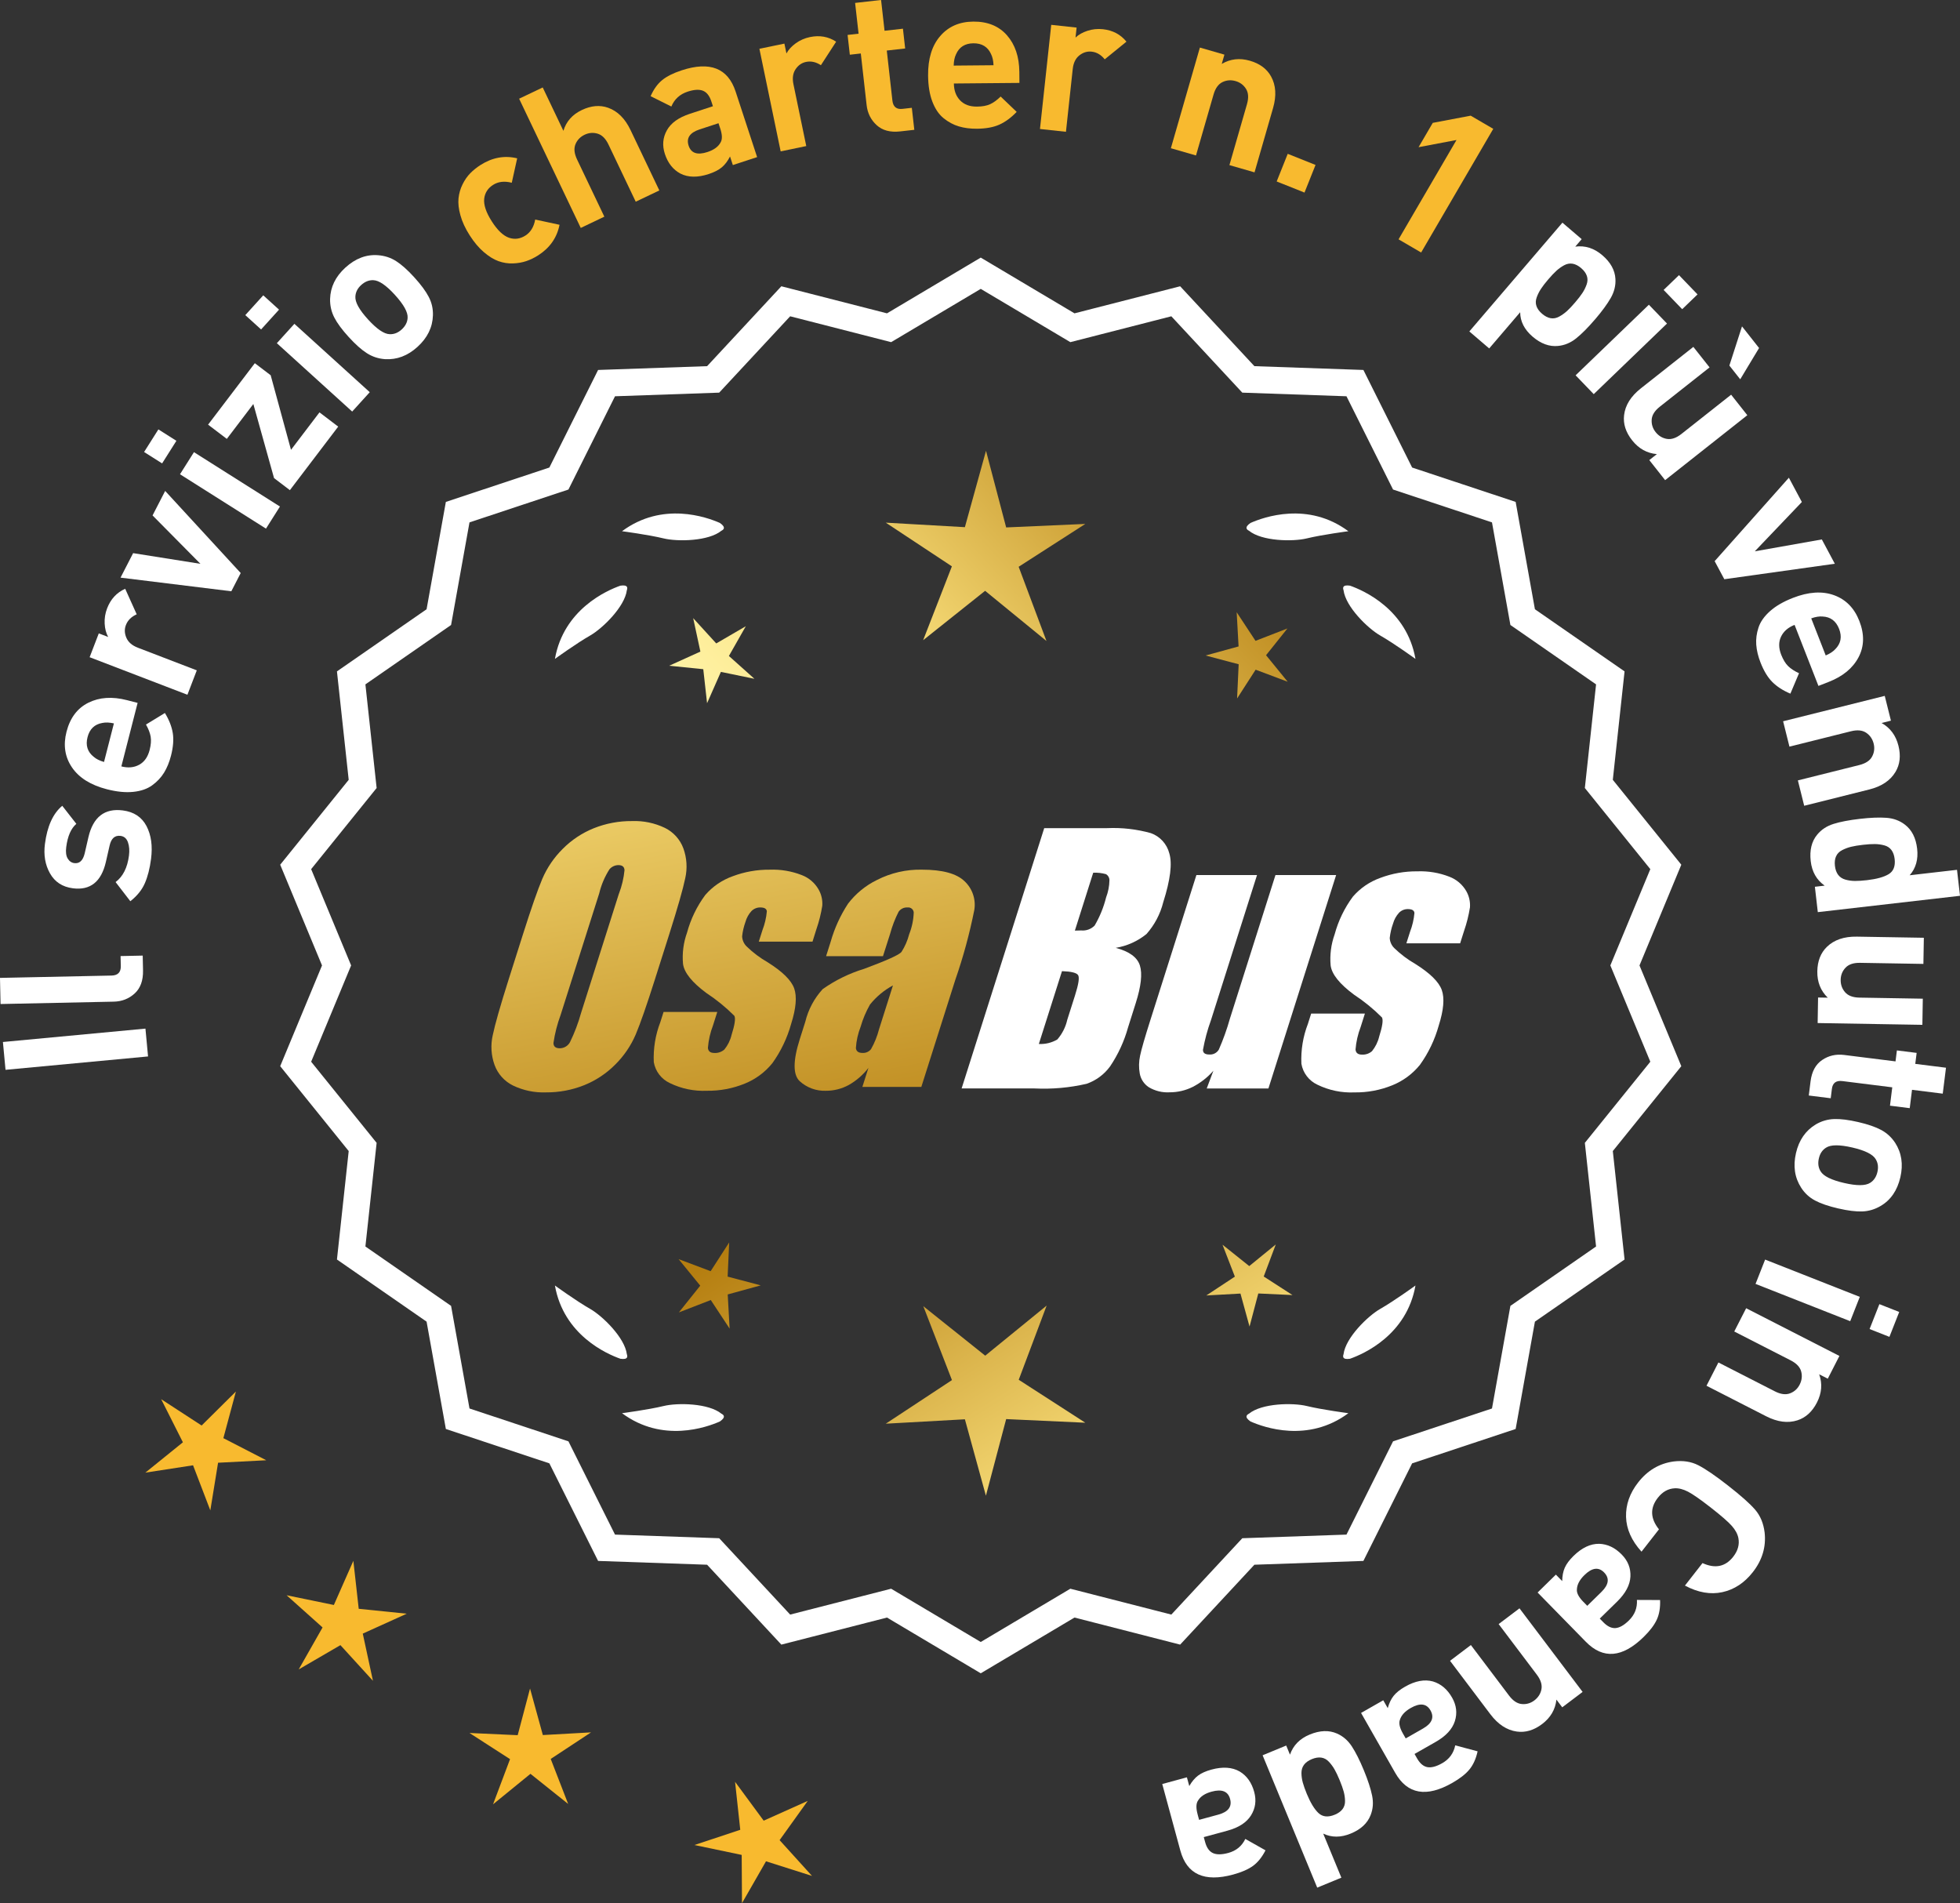 <?xml version="1.0" encoding="UTF-8"?>
<svg id="Layer_2" data-name="Layer 2" xmlns="http://www.w3.org/2000/svg" xmlns:xlink="http://www.w3.org/1999/xlink" viewBox="0 0 175.479 170.371">
  <rect x="0" y="0" width="175.479" height="170.371" fill="#333333" stroke="none"/>
  <defs>
    <style>
      .cls-1 {
        fill: url(#linear-gradient-8);
      }

      .cls-2 {
        fill: url(#linear-gradient-7);
      }

      .cls-3 {
        fill: url(#linear-gradient-5);
      }

      .cls-4 {
        fill: url(#linear-gradient-6);
      }

      .cls-5 {
        fill: url(#linear-gradient-9);
      }

      .cls-6 {
        fill: url(#linear-gradient-4);
      }

      .cls-7 {
        fill: url(#linear-gradient-3);
      }

      .cls-8 {
        fill: url(#linear-gradient-2);
      }

      .cls-9 {
        fill: url(#linear-gradient);
      }

      .cls-10 {
        fill: #f8ba2f;
      }

      .cls-11 {
        fill: #fff;
      }
    </style>
    <linearGradient id="linear-gradient" x1="114.159" y1="196.051" x2="62.734" y2="113.532" gradientUnits="userSpaceOnUse">
      <stop offset="0" stop-color="#f9df7b"/>
      <stop offset=".279" stop-color="#b57e10"/>
      <stop offset=".323" stop-color="#c89d38"/>
      <stop offset=".417" stop-color="#efda86"/>
      <stop offset=".46" stop-color="#fff3a6"/>
      <stop offset=".642" stop-color="#f9df7b"/>
      <stop offset="1" stop-color="#b57e10"/>
    </linearGradient>
    <linearGradient id="linear-gradient-2" x1="127.407" y1="187.795" x2="75.981" y2="105.276" xlink:href="#linear-gradient"/>
    <linearGradient id="linear-gradient-3" x1="148.934" y1="174.38" x2="97.509" y2="91.86" xlink:href="#linear-gradient"/>
    <linearGradient id="linear-gradient-4" x1="48.722" y1="64.001" x2="80.414" y2="235.019" gradientUnits="userSpaceOnUse">
      <stop offset="0" stop-color="#f9df7b"/>
      <stop offset=".279" stop-color="#b57e10"/>
      <stop offset=".284" stop-color="#e5c25b"/>
      <stop offset=".286" stop-color="#f9df7b"/>
      <stop offset=".46" stop-color="#fff3a6"/>
      <stop offset=".642" stop-color="#f9df7b"/>
      <stop offset="1" stop-color="#b57e10"/>
    </linearGradient>
    <linearGradient id="linear-gradient-5" x1="61.23" y1="61.683" x2="92.922" y2="232.701" xlink:href="#linear-gradient-4"/>
    <linearGradient id="linear-gradient-6" x1="73.855" y1="59.343" x2="105.547" y2="230.362" xlink:href="#linear-gradient-4"/>
    <linearGradient id="linear-gradient-7" x1="53.168" y1="113.402" x2="118.945" y2="52.409" xlink:href="#linear-gradient"/>
    <linearGradient id="linear-gradient-8" x1="30.949" y1="89.44" x2="96.726" y2="28.448" xlink:href="#linear-gradient"/>
    <linearGradient id="linear-gradient-9" x1="38.005" y1="97.049" x2="103.781" y2="36.057" xlink:href="#linear-gradient"/>
  </defs>
  <g id="Layer_1-2" data-name="Layer 1">
    <g>
      <g>
        <polygon class="cls-10" points="21.12 124.569 18.051 127.611 14.429 125.254 16.375 129.113 13.014 131.829 17.285 131.172 18.83 135.208 19.524 130.943 23.84 130.721 19.998 128.742 21.12 124.569"/>
        <polygon class="cls-10" points="32.116 144.019 31.636 139.724 29.891 143.677 25.658 142.806 28.879 145.688 26.743 149.445 30.478 147.272 33.391 150.465 32.479 146.24 36.415 144.457 32.116 144.019"/>
        <polygon class="cls-10" points="48.601 155.321 47.454 151.154 46.349 155.332 42.032 155.135 45.664 157.477 44.142 161.521 47.492 158.791 50.868 161.489 49.306 157.459 52.915 155.081 48.601 155.321"/>
        <polygon class="cls-10" points="69.798 164.728 72.316 161.216 68.373 162.985 65.811 159.506 66.275 163.802 62.174 165.164 66.404 166.05 66.431 170.371 68.581 166.622 72.699 167.931 69.798 164.728"/>
      </g>
      <g>
        <path class="cls-11" d="M87.806,149.43l-8.345-4.961-9.405,2.409-6.61-7.111-9.703-.338-4.338-8.685-9.214-3.058-1.716-9.556-7.98-5.53,1.046-9.652-6.098-7.554,3.723-8.967-3.723-8.967,6.098-7.554-1.046-9.652,7.98-5.53,1.716-9.556,9.214-3.058,4.338-8.685,9.703-.338,6.61-7.111,9.405,2.409,8.345-4.961,8.345,4.961,9.405-2.409,6.61,7.111,9.703.338,4.338,8.685,9.214,3.058,1.716,9.556,7.98,5.53-1.046,9.652,6.098,7.554-3.723,8.967,3.723,8.967-6.098,7.554,1.046,9.652-7.98,5.53-1.716,9.556-9.214,3.058-4.338,8.685-9.703.338-6.61,7.111-9.405-2.409-8.345,4.961ZM79.736,142.554l8.07,4.797,8.07-4.797,9.095,2.329,6.392-6.877,9.383-.327,4.195-8.399,8.91-2.957,1.659-9.241,7.716-5.348-1.011-9.334,5.897-7.305-3.6-8.671,3.6-8.671-5.897-7.305,1.011-9.334-7.716-5.348-1.659-9.241-8.91-2.957-4.195-8.399-9.383-.327-6.392-6.877-9.095,2.329-8.07-4.797-8.07,4.797-9.095-2.329-6.392,6.877-9.383.327-4.195,8.399-8.91,2.957-1.659,9.241-7.716,5.348,1.011,9.334-5.897,7.305,3.6,8.671-3.6,8.671,5.897,7.305-1.011,9.334,7.716,5.348,1.659,9.241,8.91,2.957,4.195,8.399,9.383.327,6.392,6.877,9.095-2.329Z"/>
        <path class="cls-11" d="M87.806,149.792l-8.393-4.99-9.459,2.423-6.647-7.152-9.759-.34-4.363-8.735-9.267-3.076-1.726-9.61-8.025-5.562,1.052-9.708-6.133-7.598,3.744-9.018-3.744-9.018,6.133-7.598-1.052-9.708,8.025-5.562,1.726-9.61,9.267-3.076,4.363-8.735,9.759-.34,6.647-7.152,9.459,2.423,8.393-4.99,8.394,4.99,9.459-2.423,6.647,7.152,9.759.34,4.363,8.735,9.268,3.076,1.725,9.61,8.026,5.562-1.052,9.708,6.133,7.598-3.744,9.018,3.744,9.018-6.133,7.598,1.052,9.708-8.026,5.562-1.725,9.61-9.268,3.076-4.363,8.735-9.759.34-6.647,7.152-9.459-2.423-8.394,4.99ZM79.509,144.135l8.297,4.933,8.298-4.933,9.351,2.396,6.572-7.07,9.646-.336,4.313-8.636,9.162-3.041,1.706-9.501,7.934-5.499-1.041-9.597,6.064-7.511-3.702-8.916,3.702-8.915-6.064-7.511,1.041-9.597-7.934-5.499-1.706-9.501-9.162-3.041-4.313-8.636-9.646-.336-6.572-7.07-9.351,2.396-8.298-4.933-8.297,4.933-9.351-2.396-6.572,7.07-9.647.336-4.313,8.636-9.162,3.041-1.706,9.501-7.934,5.499,1.04,9.597-6.063,7.511,3.702,8.915-3.702,8.916,6.063,7.511-1.04,9.597,7.934,5.499,1.706,9.501,9.162,3.041,4.313,8.636,9.647.336,6.572,7.07,9.351-2.396ZM87.806,147.713l-8.118-4.826-9.149,2.343-6.429-6.917-9.439-.329-4.22-8.449-8.963-2.975-1.668-9.295-7.762-5.38,1.017-9.389-5.932-7.349,3.621-8.722-3.621-8.722,5.932-7.349-1.017-9.389,7.762-5.38,1.668-9.295,8.963-2.975,4.22-8.449,9.439-.329,6.429-6.917,9.149,2.343,8.118-4.826,8.118,4.827,9.149-2.344,6.429,6.917,9.439.329,4.22,8.449,8.963,2.975,1.669,9.295,7.762,5.38-1.017,9.389,5.932,7.349-3.622,8.722,3.622,8.722-5.932,7.349,1.017,9.389-7.762,5.38-1.669,9.295-8.963,2.975-4.22,8.449-9.439.329-6.429,6.917-9.149-2.344-8.118,4.827ZM79.784,142.221l8.022,4.769,8.022-4.769,9.041,2.315,6.354-6.835,9.327-.325,4.17-8.349,8.857-2.94,1.649-9.186,7.67-5.316-1.005-9.278,5.862-7.262-3.579-8.62,3.579-8.62-5.862-7.262,1.005-9.278-7.67-5.316-1.649-9.186-8.857-2.94-4.17-8.349-9.327-.325-6.354-6.835-9.041,2.315-8.022-4.769-8.022,4.769-9.041-2.315-6.354,6.835-9.327.325-4.17,8.349-8.858,2.94-1.649,9.186-7.67,5.316,1.005,9.278-5.862,7.262,3.579,8.62-3.579,8.62,5.862,7.262-1.005,9.278,7.67,5.316,1.649,9.186,8.858,2.94,4.17,8.349,9.327.325,6.354,6.835,9.041-2.315Z"/>
      </g>
      <g>
        <polygon class="cls-9" points="65.145 114.281 65.285 111.22 63.624 113.795 60.756 112.716 62.692 115.091 60.78 117.485 63.637 116.378 65.323 118.936 65.153 115.877 68.107 115.065 65.145 114.281"/>
        <polygon class="cls-8" points="93.706 116.876 88.207 121.358 82.665 116.93 85.228 123.545 79.304 127.448 86.387 127.054 88.268 133.894 90.082 127.036 97.169 127.361 91.207 123.516 93.706 116.876"/>
        <polygon class="cls-7" points="113.141 114.271 114.22 111.403 111.845 113.339 109.451 111.426 110.558 114.283 108 115.969 111.059 115.799 111.871 118.753 112.655 115.791 115.716 115.932 113.141 114.271"/>
      </g>
      <g>
        <path class="cls-11" d="M111.815,126.555c-.114.057-.184.124-.207.201-.001.001-.002.002-.003.003.001 0.0.001 0.0.002.001-.036.131.066.291.35.488,1.179.524,5.149,1.947,8.764-.74,0,0-2.348-.308-3.726-.643-1.249-.304-4.027-.256-5.179.691Z"/>
        <path class="cls-11" d="M120.274,121.517c0.0.001-0.0.003,0,.004.001-0.0.001-0.0.002-.001.063.12.248.166.589.115,1.217-.428,5.08-2.121,5.862-6.557,0,0-1.918,1.389-3.15,2.091-1.117.637-3.103,2.579-3.29,4.059-.043.12-.049.217-.013.288Z"/>
      </g>
      <g>
        <path class="cls-11" d="M64.595,126.555c.114.057.184.124.207.201.001.001.002.002.003.003-.001 0-.001 0-.002.001.036.131-.066.291-.35.488-1.179.524-5.149,1.947-8.764-.74,0,0,2.348-.308,3.726-.643,1.249-.304,4.027-.256,5.179.691Z"/>
        <path class="cls-11" d="M56.135,121.517c-0.0.001 0.0.003,0,.004-.001-0-.001-0-.002-.001-.063.12-.248.166-.589.115-1.217-.428-5.08-2.121-5.862-6.557,0,0,1.918,1.389,3.15,2.091,1.117.637,3.103,2.579,3.29,4.059.043.12.049.217.013.288Z"/>
      </g>
      <g>
        <path class="cls-11" d="M64.595,47.508c.114-.057.184-.124.207-.201.001-.001.002-.002.003-.003-.001-0-.001-0-.002-.001.036-.131-.066-.291-.35-.488-1.179-.524-5.149-1.947-8.764.74,0,0,2.348.308,3.726.643,1.249.304,4.027.256,5.179-.691Z"/>
        <path class="cls-11" d="M56.135,52.546c-0-.001 0-.003,0-.004-.001 0-.001 0-.002.001-.063-.12-.248-.166-.589-.115-1.217.428-5.08,2.121-5.862,6.557,0,0,1.918-1.389,3.15-2.091,1.117-.637,3.103-2.579,3.29-4.059.043-.12.049-.217.013-.288Z"/>
      </g>
      <g>
        <path class="cls-11" d="M111.815,47.508c-.114-.057-.184-.124-.207-.201-.001-.001-.002-.002-.003-.003.001-0.0.001-0.0.002-.001-.036-.131.066-.291.35-.488,1.179-.524,5.149-1.947,8.764.74,0,0-2.348.308-3.726.643-1.249.304-4.027.256-5.179-.691Z"/>
        <path class="cls-11" d="M120.274,52.546c0-.001-0-.003,0-.004.001 0.0.001 0.0.002.001.063-.12.248-.166.589-.115,1.217.428,5.08,2.121,5.862,6.557,0,0-1.918-1.389-3.15-2.091-1.117-.637-3.103-2.579-3.29-4.059-.043-.12-.049-.217-.013-.288Z"/>
      </g>
      <g id="Group_4" data-name="Group 4">
        <g id="Group_1" data-name="Group 1">
          <path id="Path_1" data-name="Path 1" class="cls-6" d="M58.647,87.638c-.743,2.341-1.321,3.999-1.734,4.975-.429.998-1.045,1.904-1.814,2.67-.793.803-1.741,1.435-2.787,1.858-1.09.438-2.256.658-3.431.648-1.017.039-2.027-.171-2.945-.611-.769-.376-1.363-1.035-1.657-1.839-.308-.854-.365-1.778-.165-2.663.198-.958.677-2.638,1.438-5.039l1.265-3.987c.743-2.341,1.321-3.999,1.734-4.975.429-.998,1.045-1.904,1.814-2.67.793-.803,1.741-1.435,2.787-1.858,1.091-.437,2.256-.656,3.431-.646,1.017-.039,2.027.171,2.945.611.768.377,1.362,1.036,1.657,1.84.308.854.365,1.778.165,2.663-.198.958-.677,2.637-1.438,5.037l-1.266,3.986ZM55.422,79.98c.255-.669.42-1.369.49-2.082-.014-.303-.197-.454-.548-.454-.305.003-.593.136-.794.366-.426.665-.737,1.397-.922,2.166l-3.456,10.883c-.3.811-.515,1.65-.64,2.506,0,.319.194.476.565.476.383-.001.734-.212.915-.548.408-.836.739-1.708.988-2.604l3.398-10.71.003.003Z"/>
          <path id="Path_2" data-name="Path 2" class="cls-3" d="M72.745,84.296h-4.81l.329-1.035c.208-.538.339-1.102.391-1.676-.018-.234-.216-.351-.592-.351-.295-.003-.578.115-.785.325-.254.277-.438.611-.538.973-.15.416-.25.849-.298,1.289.015.339.158.661.399.9.569.552,1.206,1.031,1.894,1.425,1.317.827,2.106,1.604,2.367,2.33.259.728.172,1.789-.271,3.182-.35,1.263-.919,2.454-1.683,3.518-.654.81-1.504,1.439-2.469,1.829-1.077.439-2.23.656-3.393.64-1.148.051-2.29-.186-3.322-.691-.755-.353-1.289-1.052-1.43-1.873-.055-1.217.143-2.433.582-3.57l.293-.922h4.808l-.384,1.21c-.246.642-.398,1.316-.454,2.001.022.307.216.461.574.461.33.02.655-.092.903-.311.308-.381.527-.826.64-1.302.289-.911.373-1.482.251-1.712-.764-.766-1.605-1.451-2.509-2.045-1.291-.958-1.987-1.829-2.088-2.612-.083-.943.039-1.893.359-2.784.329-1.218.883-2.363,1.634-3.376.659-.761,1.503-1.338,2.45-1.676,1.062-.401,2.19-.6,3.325-.589.978-.037,1.953.127,2.864.483.631.24,1.16.689,1.498,1.273.258.444.376.955.34,1.467-.114.719-.291,1.427-.53,2.114l-.348,1.111v-.008Z"/>
          <path id="Path_3" data-name="Path 3" class="cls-4" d="M79.055,85.596h-5.095l.406-1.28c.343-1.213.869-2.366,1.559-3.42.686-.899,1.573-1.626,2.59-2.122,1.245-.636,2.629-.953,4.027-.922,1.836,0,3.11.347,3.822,1.042.696.657,1.021,1.616.867,2.561-.422,2.122-.99,4.212-1.701,6.255l-3.043,9.588h-5.279l.542-1.701c-.481.626-1.083,1.149-1.771,1.536-.626.339-1.326.515-2.038.512-.862.033-1.703-.275-2.341-.856-.611-.57-.611-1.82,0-3.75l.498-1.571c.264-1.09.8-2.096,1.558-2.923,1.131-.798,2.383-1.411,3.707-1.814,2.019-.75,3.134-1.252,3.343-1.508.313-.488.546-1.023.691-1.584.247-.621.386-1.28.41-1.948-.017-.269-.248-.473-.517-.457-.011.001-.021.002-.032.003-.317-.024-.622.121-.805.381-.322.631-.577,1.295-.761,1.979l-.638,1.997ZM79.946,88.214c-.793.427-1.493,1.009-2.056,1.712-.356.627-.637,1.293-.838,1.986-.24.612-.383,1.257-.424,1.913.033.285.223.432.582.432.297.022.586-.104.772-.337.316-.559.557-1.156.717-1.778l1.247-3.928Z"/>
        </g>
        <g id="Group_3" data-name="Group 3">
          <path id="Path_7" data-name="Path 7" class="cls-11" d="M93.483,74.134h5.641c1.319-.059,2.639.092,3.91.446.817.29,1.437.967,1.654,1.807.278.907.098,2.367-.542,4.379-.264,1.057-.78,2.035-1.503,2.849-.794.644-1.742,1.07-2.751,1.236,1.207.319,1.928.841,2.162,1.576s.11,1.862-.373,3.376l-.684,2.162c-.345,1.246-.89,2.429-1.613,3.501-.526.72-1.258,1.262-2.1,1.554-1.523.352-3.088.492-4.649.417h-6.541l7.396-23.304h-.007ZM95.081,86.933l-2.073,6.522c.579.032,1.154-.108,1.654-.402.44-.507.747-1.115.893-1.771l.691-2.173c.318-.999.411-1.603.278-1.814-.132-.212-.611-.329-1.445-.359l.003-.004ZM97.876,78.124l-1.642,5.183c.245-.011.435-.014.57-.014.446.042.887-.119,1.2-.44.459-.785.804-1.631,1.024-2.513.188-.49.289-1.008.3-1.532.004-.229-.116-.442-.314-.556-.368-.102-.75-.144-1.131-.126l-.007-.002Z"/>
          <path id="Path_8" data-name="Path 8" class="cls-11" d="M119.623,78.338l-6.061,19.1h-5.523l.596-1.588c-.519.596-1.147,1.088-1.851,1.449-.638.318-1.342.484-2.056.483-.66.041-1.318-.12-1.885-.461-.422-.281-.712-.723-.801-1.222-.094-.527-.084-1.068.03-1.591.114-.552.428-1.65.951-3.288l4.09-12.884h5.428l-4.126,12.997c-.313.861-.551,1.747-.713,2.648,0,.278.183.417.56.417.344.031.676-.137.856-.432.396-.901.729-1.829.995-2.776l4.079-12.854h5.428l.003.003Z"/>
          <path id="Path_9" data-name="Path 9" class="cls-11" d="M130.724,84.443h-4.81l.329-1.035c.208-.538.339-1.102.391-1.676-.018-.234-.216-.351-.592-.351-.295-.003-.578.115-.784.325-.254.277-.438.611-.538.973-.15.416-.249.848-.297,1.287.015.339.158.661.399.9.569.553,1.205,1.032,1.893,1.426,1.317.827,2.106,1.604,2.367,2.33.259.728.172,1.789-.271,3.182-.35,1.263-.919,2.454-1.683,3.518-.654.809-1.504,1.439-2.469,1.829-1.077.439-2.23.656-3.393.64-1.148.051-2.29-.186-3.322-.691-.755-.353-1.289-1.052-1.43-1.873-.055-1.217.143-2.433.582-3.57l.293-.922h4.81l-.384,1.211c-.246.642-.398,1.316-.454,2.001.022.307.216.461.574.461.33.02.655-.092.903-.311.308-.381.527-.826.64-1.302.289-.911.373-1.482.251-1.712-.764-.766-1.605-1.451-2.509-2.045-1.291-.958-1.987-1.829-2.088-2.612-.083-.943.039-1.893.359-2.784.329-1.218.883-2.363,1.634-3.376.659-.761,1.503-1.338,2.45-1.676,1.062-.401,2.19-.6,3.325-.589.978-.037,1.953.127,2.864.483.632.239,1.163.689,1.503,1.273.258.444.376.955.34,1.467-.114.719-.291,1.427-.53,2.114l-.351,1.108-.004-.005Z"/>
        </g>
      </g>
      <g>
        <path class="cls-11" d="M13.022,92.081l.233,2.491-12.76,1.198-.234-2.491,12.761-1.198Z"/>
        <path class="cls-11" d="M12.777,85.544l.028,1.332c.019.899-.231,1.586-.749,2.059s-1.143.717-1.875.732l-10.132.212-.05-2.339,9.988-.209c.563-.012.84-.294.828-.846l-.02-.899,1.98-.042Z"/>
        <path class="cls-11" d="M11.002,72.549c.988.128,1.692.595,2.115,1.4.421.805.556,1.785.406,2.939-.111.857-.296,1.583-.556,2.179-.258.596-.691,1.132-1.298,1.61l-1.32-1.714c.658-.496,1.058-1.285,1.197-2.368.059-.452.029-.85-.09-1.191-.119-.342-.34-.534-.661-.576-.511-.066-.839.224-.983.87l-.338,1.481c-.41,1.762-1.396,2.541-2.954,2.339-.929-.121-1.608-.563-2.041-1.328-.435-.764-.586-1.646-.456-2.646.205-1.583.723-2.72,1.55-3.411l1.262,1.616c-.478.41-.78,1.103-.906,2.079-.057.44-.014.782.13,1.024.145.243.342.38.592.413.464.06.773-.226.928-.859l.333-1.445c.419-1.821,1.448-2.625,3.091-2.412Z"/>
        <path class="cls-11" d="M12.32,62.924l-1.455,5.684c.604.155,1.137.105,1.598-.148.462-.253.772-.694.934-1.322.119-.465.149-.863.093-1.194-.059-.33-.197-.691-.42-1.083l1.695-1.034c.375.616.608,1.212.703,1.788.094.575.042,1.252-.157,2.031-.149.582-.356,1.088-.622,1.522-.267.434-.62.811-1.062,1.131-.44.321-1.005.517-1.692.588-.688.072-1.473-.005-2.356-.231-1.453-.373-2.498-1.024-3.132-1.955-.635-.931-.799-1.995-.492-3.192.318-1.244.972-2.111,1.957-2.602.986-.49,2.137-.568,3.45-.231l.959.246ZM10.197,64.758c-.398-.089-.741-.103-1.03-.041-.699.118-1.144.544-1.33,1.276-.188.732-.003,1.318.554,1.758.222.194.529.347.922.46l.885-3.453Z"/>
        <path class="cls-11" d="M11.208,52.707l1.031,2.286c-.48.214-.803.534-.966.959-.143.37-.128.751.043,1.145s.513.688,1.027.886l5.276,2.026-.839,2.185-8.755-3.361.82-2.134.84.322c-.184-.327-.288-.724-.314-1.19-.025-.467.047-.924.219-1.372.318-.829.857-1.412,1.617-1.751Z"/>
        <path class="cls-11" d="M14.787,43.948l6.764,7.35-.841,1.632-9.919-1.22,1.128-2.193,6.027.957-4.288-4.333,1.129-2.192Z"/>
        <path class="cls-11" d="M15.793,39.46l-1.279,2.023-1.613-1.02,1.279-2.023,1.613,1.02ZM25.063,45.344l-1.25,1.978-7.698-4.867,1.25-1.978,7.698,4.867Z"/>
        <path class="cls-11" d="M30.279,38.19l-4.325,5.688-1.419-1.079-1.853-6.633-2.375,3.123-1.677-1.275,4.185-5.501,1.419,1.079,1.819,6.676,2.55-3.353,1.676,1.275Z"/>
        <path class="cls-11" d="M24.982,27.719l-1.606,1.773-1.414-1.282,1.607-1.773,1.413,1.282ZM33.104,35.109l-1.573,1.733-6.745-6.12,1.571-1.733,6.747,6.119Z"/>
        <path class="cls-11" d="M37.082,24.817c.606.665,1.042,1.254,1.307,1.768.267.513.39,1.062.371,1.647-.032,1.069-.491,2.008-1.378,2.816-.878.801-1.85,1.168-2.917,1.103-.593-.044-1.132-.222-1.618-.533-.488-.311-1.03-.794-1.629-1.451s-1.029-1.238-1.29-1.748c-.261-.509-.386-1.061-.376-1.655.032-1.068.486-2.003,1.365-2.804.903-.825,1.881-1.196,2.93-1.114.594.044,1.131.22,1.613.526.482.307,1.023.788,1.622,1.444ZM35.354,26.395c-.785-.859-1.428-1.297-1.928-1.312-.391-.018-.754.127-1.091.434-.328.299-.5.644-.518,1.034-.032.5.345,1.18,1.129,2.04.793.869,1.438,1.311,1.939,1.325.391.018.749-.123,1.077-.422.336-.307.515-.656.532-1.046.031-.5-.349-1.184-1.142-2.053Z"/>
        <path class="cls-10" d="M50.095,20.124c-.23,1.157-.871,2.071-1.924,2.742-.334.213-.683.381-1.045.505s-.762.194-1.199.21c-.438.016-.869-.051-1.292-.201-.423-.15-.861-.419-1.314-.807-.453-.387-.876-.889-1.27-1.507-.394-.617-.67-1.213-.828-1.787-.161-.574-.217-1.082-.172-1.524.046-.442.166-.86.363-1.256.195-.395.428-.728.697-.999.269-.271.569-.512.904-.726,1.062-.677,2.158-.877,3.288-.601l-.484,2.187c-.649-.169-1.208-.106-1.673.19-.466.296-.73.708-.795,1.232-.061.551.164,1.227.673,2.026.517.81,1.036,1.303,1.562,1.48.502.164.986.097,1.452-.2.465-.296.758-.774.878-1.435l2.178.469Z"/>
        <path class="cls-10" d="M59.029,17.049l-2.112,1.007-2.44-5.118c-.253-.531-.577-.854-.972-.972-.396-.117-.783-.085-1.162.095-.389.186-.664.469-.82.85-.158.381-.109.837.143,1.368l2.441,5.117-2.112,1.008-5.518-11.568,2.113-1.007,1.852,3.883c.252-.838.8-1.458,1.646-1.861.834-.397,1.619-.466,2.354-.206.849.3,1.518.965,2.009,1.994l2.58,5.411Z"/>
        <path class="cls-10" d="M67.785,14.065l-2.173.712-.253-.769c-.206.408-.451.732-.732.969s-.675.439-1.177.604c-.99.325-1.835.312-2.531-.041-.659-.352-1.124-.939-1.393-1.76-.247-.753-.188-1.458.179-2.114.365-.656,1.051-1.149,2.054-1.478l2.069-.679-.146-.445c-.161-.49-.409-.803-.744-.94-.336-.136-.794-.109-1.374.081-.696.229-1.184.672-1.458,1.331l-1.857-.926c.275-.621.62-1.1,1.034-1.438.414-.337.996-.629,1.749-.876,2.53-.83,4.141-.195,4.828,1.902l1.925,5.867ZM64.484,11.51l-.157-.479-1.693.555c-.878.288-1.205.774-.98,1.458.221.673.781.861,1.683.566.581-.191.973-.477,1.177-.859.164-.269.154-.683-.028-1.241Z"/>
        <path class="cls-10" d="M74.859,3.734l-1.363,2.103c-.44-.289-.884-.387-1.331-.294-.387.08-.7.299-.938.654-.239.356-.303.804-.19,1.345l1.148,5.534-2.292.475-1.904-9.183,2.238-.464.183.881c.177-.331.455-.633.831-.908.379-.274.804-.46,1.273-.558.869-.181,1.652-.042,2.346.414Z"/>
        <path class="cls-10" d="M81.859,11.621l-1.271.143c-.882.099-1.582-.087-2.101-.561-.518-.473-.818-1.073-.899-1.801l-.52-4.615-.983.111-.2-1.771.984-.111-.311-2.755,2.325-.262.311,2.755,1.646-.185.2,1.771-1.646.185.502,4.472c.062.561.363.811.9.75l.84-.095.222,1.968Z"/>
        <path class="cls-10" d="M91.268,7.422l-5.868.052c.007.624.19,1.126.554,1.507.363.381.869.569,1.518.562.48-.004.872-.076,1.177-.217.306-.141.618-.369.939-.684l1.435,1.374c-.5.521-1.016.9-1.547,1.139-.532.239-1.2.361-2.004.369-.601.005-1.145-.065-1.632-.211-.486-.146-.942-.39-1.365-.735-.424-.344-.757-.839-1.003-1.485-.246-.646-.373-1.425-.38-2.337-.015-1.5.348-2.676,1.085-3.528.735-.853,1.722-1.284,2.958-1.295,1.284-.011,2.289.397,3.017,1.224.728.828,1.097,1.92,1.109,3.275l.008.99ZM88.95,5.84c-.016-.407-.091-.743-.225-1.006-.294-.646-.819-.964-1.575-.958-.756.007-1.275.335-1.557.986-.13.265-.199.602-.208,1.01l3.564-.032Z"/>
        <path class="cls-10" d="M100.852,3.729l-1.945,1.582c-.33-.41-.722-.639-1.175-.688-.395-.042-.76.069-1.095.334-.337.265-.535.672-.595,1.221l-.607,5.62-2.326-.251,1.008-9.324,2.272.246-.097.895c.269-.26.626-.463,1.07-.608.445-.145.905-.192,1.383-.141.882.096,1.584.468,2.106,1.115Z"/>
        <path class="cls-10" d="M112.318,15.429l-2.249-.648,1.57-5.448c.163-.565.136-1.022-.081-1.373-.218-.35-.529-.583-.932-.7-.416-.12-.808-.089-1.18.091-.37.181-.637.553-.799,1.118l-1.57,5.448-2.249-.648,2.598-9.011,2.196.633-.239.831c.768-.453,1.606-.548,2.518-.286.889.256,1.521.726,1.898,1.409.436.788.494,1.729.179,2.824l-1.66,5.76Z"/>
        <path class="cls-10" d="M116.792,17.24l-2.491-.995.989-2.474,2.49.994-.988,2.475Z"/>
        <path class="cls-10" d="M127.234,22.604l-2.021-1.179,5.188-8.893-3.397.644,1.271-2.177,3.396-.644,2.021,1.179-6.457,11.07Z"/>
        <path class="cls-11" d="M142.802,28.592c-.632.739-1.197,1.306-1.693,1.702-.498.396-1.038.621-1.621.675-.776.077-1.534-.2-2.273-.832-.736-.632-1.109-1.36-1.114-2.186l-2.773,3.241-1.777-1.522,8.333-9.737,1.724,1.475-.575.67c.876-.119,1.685.137,2.423.77.738.632,1.13,1.338,1.173,2.117.036.585-.103,1.153-.416,1.705-.315.552-.785,1.193-1.408,1.922ZM140.287,27.849c.21-.191.455-.45.736-.779.281-.328.5-.611.655-.849.156-.237.28-.49.375-.757.094-.267.101-.522.017-.767-.083-.245-.251-.477-.507-.695-.254-.219-.51-.35-.764-.394-.255-.044-.507.001-.756.135-.25.135-.479.297-.689.488-.211.191-.456.45-.738.779-.28.328-.499.611-.654.849-.157.238-.284.492-.382.764-.099.271-.106.529-.022.774.083.244.252.476.507.694s.511.35.765.394c.254.044.508-.003.762-.142.252-.139.484-.304.696-.495Z"/>
        <path class="cls-11" d="M142.688,35.284l-1.624-1.686,6.56-6.319,1.623,1.685-6.559,6.319ZM150.607,27.679l-1.662-1.724,1.375-1.324,1.66,1.724-1.373,1.324Z"/>
        <path class="cls-11" d="M149.078,42.981l-1.416-1.794.678-.535c-.888-.079-1.626-.49-2.214-1.234-.573-.725-.813-1.475-.722-2.25.104-.894.604-1.693,1.499-2.4l4.703-3.715,1.451,1.836-4.45,3.514c-.462.365-.706.753-.732,1.164-.026.412.09.782.35,1.111.269.339.605.543,1.012.612.406.069.84-.079,1.302-.443l4.449-3.514,1.45,1.836-7.359,5.813ZM155.803,33.954l-.972-1.229,1.131-3.507,1.528,1.936-1.688,2.801Z"/>
        <path class="cls-11" d="M164.271,50.466l-9.893,1.386-.865-1.619,6.645-7.468,1.162,2.175-4.214,4.414,6.003-1.064,1.162,2.175Z"/>
        <path class="cls-11" d="M162.805,61.404l-2.136-5.465c-.581.227-.986.578-1.212,1.053-.227.475-.222,1.015.013,1.618.177.447.383.788.623,1.022.24.235.564.447.973.635l-.773,1.829c-.664-.282-1.202-.629-1.615-1.041-.411-.413-.764-.993-1.057-1.742-.219-.559-.346-1.092-.384-1.599-.036-.507.03-1.02.202-1.538.171-.518.515-1.006,1.031-1.466s1.199-.855,2.049-1.187c1.396-.545,2.625-.626,3.683-.241,1.06.385,1.813,1.153,2.264,2.304.467,1.196.443,2.281-.072,3.255s-1.402,1.708-2.665,2.201l-.923.36ZM163.458,58.675c.376-.16.662-.349.861-.568.498-.503.609-1.108.335-1.812-.275-.705-.768-1.073-1.476-1.105-.294-.027-.634.028-1.018.166l1.297,3.319Z"/>
        <path class="cls-11" d="M161.53,72.132l-.566-2.271,5.5-1.375c.57-.143.952-.396,1.146-.76.194-.364.24-.75.139-1.157-.104-.419-.329-.744-.671-.974s-.798-.274-1.368-.131l-5.501,1.375-.567-2.271,9.099-2.273.554,2.218-.838.209c.777.437,1.28,1.115,1.51,2.035.225.896.136,1.679-.267,2.349-.463.771-1.246,1.295-2.353,1.571l-5.815,1.454Z"/>
        <path class="cls-11" d="M162.748,81.654l-.261-2.271.875-.101c-.723-.509-1.139-1.24-1.248-2.194-.112-.978.08-1.767.578-2.368.371-.453.859-.775,1.466-.965.605-.19,1.392-.341,2.357-.452.955-.11,1.748-.141,2.381-.093.635.048,1.183.251,1.647.608.622.472.987,1.191,1.099,2.157.109.954-.113,1.746-.669,2.378l4.238-.487.268,2.325-12.731,1.463ZM167.146,78.793c.871-.1,1.521-.28,1.95-.541.429-.261.605-.713.532-1.356-.039-.334-.137-.604-.292-.809-.157-.206-.372-.344-.646-.415-.273-.071-.553-.109-.837-.112-.283-.004-.641.019-1.07.068-.429.049-.782.108-1.058.176s-.543.168-.798.3c-.258.132-.438.315-.544.552-.107.235-.14.52-.102.854.038.334.136.603.292.809.157.206.372.347.647.424.274.077.56.117.855.119.297.002.652-.021,1.069-.069Z"/>
        <path class="cls-11" d="M162.734,91.583l.038-2.286.865.014c-.639-.623-.949-1.408-.933-2.356.016-.924.304-1.657.864-2.199.646-.625,1.539-.928,2.681-.909l5.993.101-.04,2.34-5.669-.096c-.588-.01-1.022.136-1.304.437-.282.301-.426.662-.433,1.082-.007.432.125.803.396,1.114s.7.471,1.288.481l5.669.096-.039,2.34-9.377-.159Z"/>
        <path class="cls-11" d="M161.941,98.07l.158-1.268c.111-.881.456-1.518,1.038-1.911.581-.393,1.234-.543,1.962-.453l4.607.577.123-.982,1.768.222-.123.982,2.751.345-.291,2.321-2.751-.344-.205,1.643-1.768-.222.204-1.643-4.464-.559c-.56-.07-.874.163-.941.698l-.104.839-1.964-.246Z"/>
        <path class="cls-11" d="M164.579,108.18c-.877-.203-1.57-.44-2.079-.712-.511-.271-.925-.654-1.242-1.146-.58-.898-.734-1.932-.464-3.101.267-1.157.858-2.012,1.773-2.564.514-.3,1.059-.46,1.637-.48.578-.021,1.298.069,2.164.269.864.2,1.549.435,2.053.706.505.271.921.653,1.25,1.148.58.898.737,1.926.469,3.083-.275,1.192-.868,2.053-1.778,2.581-.513.3-1.056.461-1.627.483-.571.021-1.29-.067-2.155-.268ZM165.106,105.9c1.134.262,1.911.257,2.332-.015.33-.207.548-.533.649-.977.1-.433.047-.814-.159-1.146-.258-.429-.954-.775-2.088-1.037-1.146-.265-1.929-.261-2.35.011-.331.207-.547.526-.646.959-.103.444-.051.832.156,1.163.258.43.959.777,2.105,1.042Z"/>
        <path class="cls-11" d="M157.174,114.934l.858-2.177,8.475,3.338-.857,2.177-8.476-3.338ZM167.384,118.975l.878-2.228,1.775.699-.877,2.228-1.776-.699Z"/>
        <path class="cls-11" d="M152.784,124.05l1.065-2.083,5.049,2.582c.523.268.977.328,1.361.182.387-.146.675-.407.865-.781.197-.385.242-.776.136-1.174-.105-.398-.421-.731-.944-.999l-5.048-2.582,1.065-2.083,8.349,4.271-1.04,2.035-.771-.393c.3.84.231,1.682-.199,2.526-.421.822-1.003,1.354-1.746,1.594-.855.276-1.791.155-2.807-.364l-5.336-2.73Z"/>
        <path class="cls-11" d="M146.964,138.902c-.892-.984-1.353-2.022-1.384-3.112-.03-1.091.33-2.118,1.083-3.083.842-1.078,1.902-1.704,3.181-1.878.825-.102,1.557.009,2.195.333.638.323,1.529.932,2.673,1.826,1.145.893,1.951,1.611,2.421,2.152.468.541.752,1.224.854,2.049.141,1.282-.21,2.463-1.053,3.541-.752.964-1.662,1.563-2.728,1.797-1.065.233-2.184.038-3.354-.587l1.573-2.015c1.132.519,2.049.329,2.751-.569.421-.539.573-1.097.461-1.672-.07-.359-.264-.72-.582-1.083-.319-.363-.946-.91-1.882-1.641-.937-.731-1.619-1.207-2.048-1.428-.429-.221-.826-.321-1.191-.302-.587.03-1.09.314-1.511.853-.709.908-.675,1.849.104,2.821l-1.562,2Z"/>
        <path class="cls-11" d="M137.664,142.559l1.634-1.6.566.579c.006-.459.081-.856.229-1.194.148-.338.411-.692.788-1.061.746-.731,1.509-1.092,2.29-1.083.745.024,1.422.345,2.025.963.556.565.813,1.224.776,1.975-.039.75-.434,1.495-1.188,2.234l-1.557,1.524.328.334c.361.369.723.54,1.083.514.36-.026.761-.253,1.197-.681.523-.512.763-1.125.719-1.838l2.074.009c.027.679-.069,1.262-.291,1.747s-.615,1.006-1.182,1.56c-1.902,1.864-3.627,2.008-5.172.431l-4.32-4.411ZM141.755,143.391l.353.36,1.272-1.247c.66-.647.739-1.227.234-1.742-.495-.506-1.081-.427-1.758.237-.438.428-.663.858-.677,1.292-.027.313.164.68.575,1.101Z"/>
        <path class="cls-11" d="M129.821,148.674l1.867-1.411,3.417,4.525c.355.469.736.722,1.148.757.41.036.783-.072,1.118-.325.344-.261.556-.593.634-.998.077-.404-.061-.841-.415-1.311l-3.416-4.525,1.866-1.41,5.652,7.483-1.824,1.378-.521-.689c-.098.886-.525,1.614-1.28,2.186-.738.557-1.493.781-2.267.673-.891-.124-1.681-.641-2.368-1.551l-3.611-4.783Z"/>
        <path class="cls-11" d="M121.859,153.339l1.985-1.132.401.704c.121-.442.295-.808.524-1.097s.572-.564,1.031-.826c.906-.517,1.737-.673,2.489-.466.717.213,1.288.695,1.716,1.446.392.688.476,1.39.249,2.107-.228.716-.799,1.336-1.716,1.859l-1.894,1.079.232.407c.256.448.561.706.916.772.357.066.799-.051,1.332-.354.635-.363,1.022-.895,1.162-1.595l2.004.535c-.146.664-.388,1.202-.726,1.616s-.85.816-1.539,1.209c-2.313,1.319-4.019,1.02-5.111-.898l-3.058-5.364ZM125.603,155.183l.251.438,1.548-.883c.802-.458,1.025-.999.669-1.625-.351-.615-.938-.688-1.762-.218-.531.303-.858.662-.981,1.078-.106.296-.015.7.275,1.21Z"/>
        <path class="cls-11" d="M113.042,157.131l2.113-.872.336.816c.293-.835.882-1.435,1.769-1.801.91-.375,1.722-.405,2.438-.09.537.233.98.615,1.329,1.146.348.531.708,1.246,1.079,2.145.365.887.612,1.642.739,2.265.128.622.082,1.206-.135,1.75-.283.727-.875,1.277-1.774,1.647-.887.366-1.71.368-2.469.006l1.626,3.944-2.162.892-4.889-11.847ZM116.996,160.582c.335.81.686,1.385,1.054,1.727.369.341.853.389,1.451.142.312-.128.543-.296.698-.502.154-.207.229-.452.222-.734-.005-.283-.046-.562-.12-.836-.074-.274-.194-.611-.358-1.011-.165-.399-.318-.723-.459-.969-.14-.247-.31-.476-.507-.687-.197-.211-.424-.335-.679-.372-.256-.038-.539.008-.849.136-.312.128-.544.296-.699.502s-.231.453-.231.738c.001.285.041.57.119.856.08.285.199.622.358,1.011Z"/>
        <path class="cls-11" d="M104.058,159.704l2.205-.6.213.781c.228-.397.488-.708.782-.931s.695-.403,1.206-.542c1.007-.274,1.849-.217,2.527.171.639.386,1.072.995,1.298,1.829.209.764.112,1.464-.286,2.102-.398.637-1.106,1.094-2.126,1.371l-2.103.571.124.452c.134.498.366.824.693.977.328.153.787.149,1.378-.011.706-.192,1.214-.61,1.525-1.254l1.807,1.02c-.31.606-.678,1.067-1.107,1.383-.43.316-1.028.578-1.792.786-2.57.699-4.146-.017-4.725-2.147l-1.62-5.958ZM107.223,162.425l.133.486,1.718-.467c.893-.243,1.244-.711,1.055-1.406-.186-.684-.735-.9-1.65-.652-.59.161-.996.426-1.219.798-.179.26-.19.673-.036,1.241Z"/>
      </g>
      <g>
        <polygon class="cls-2" points="113.35 58.654 115.263 56.26 112.406 57.367 110.72 54.808 110.89 57.868 107.936 58.68 110.898 59.464 110.758 62.525 112.418 59.95 115.286 61.029 113.35 58.654"/>
        <polygon class="cls-1" points="66.774 56.058 64.125 57.599 62.06 55.335 62.706 58.33 59.915 59.595 62.964 59.906 63.304 62.951 64.542 60.148 67.543 60.765 65.259 58.722 66.774 56.058"/>
        <polygon class="cls-5" points="90.082 47.215 88.277 40.354 86.386 47.192 79.304 46.788 85.222 50.699 82.649 57.31 88.198 52.89 93.69 57.38 91.201 50.737 97.169 46.901 90.082 47.215"/>
      </g>
    </g>
  </g>
</svg>